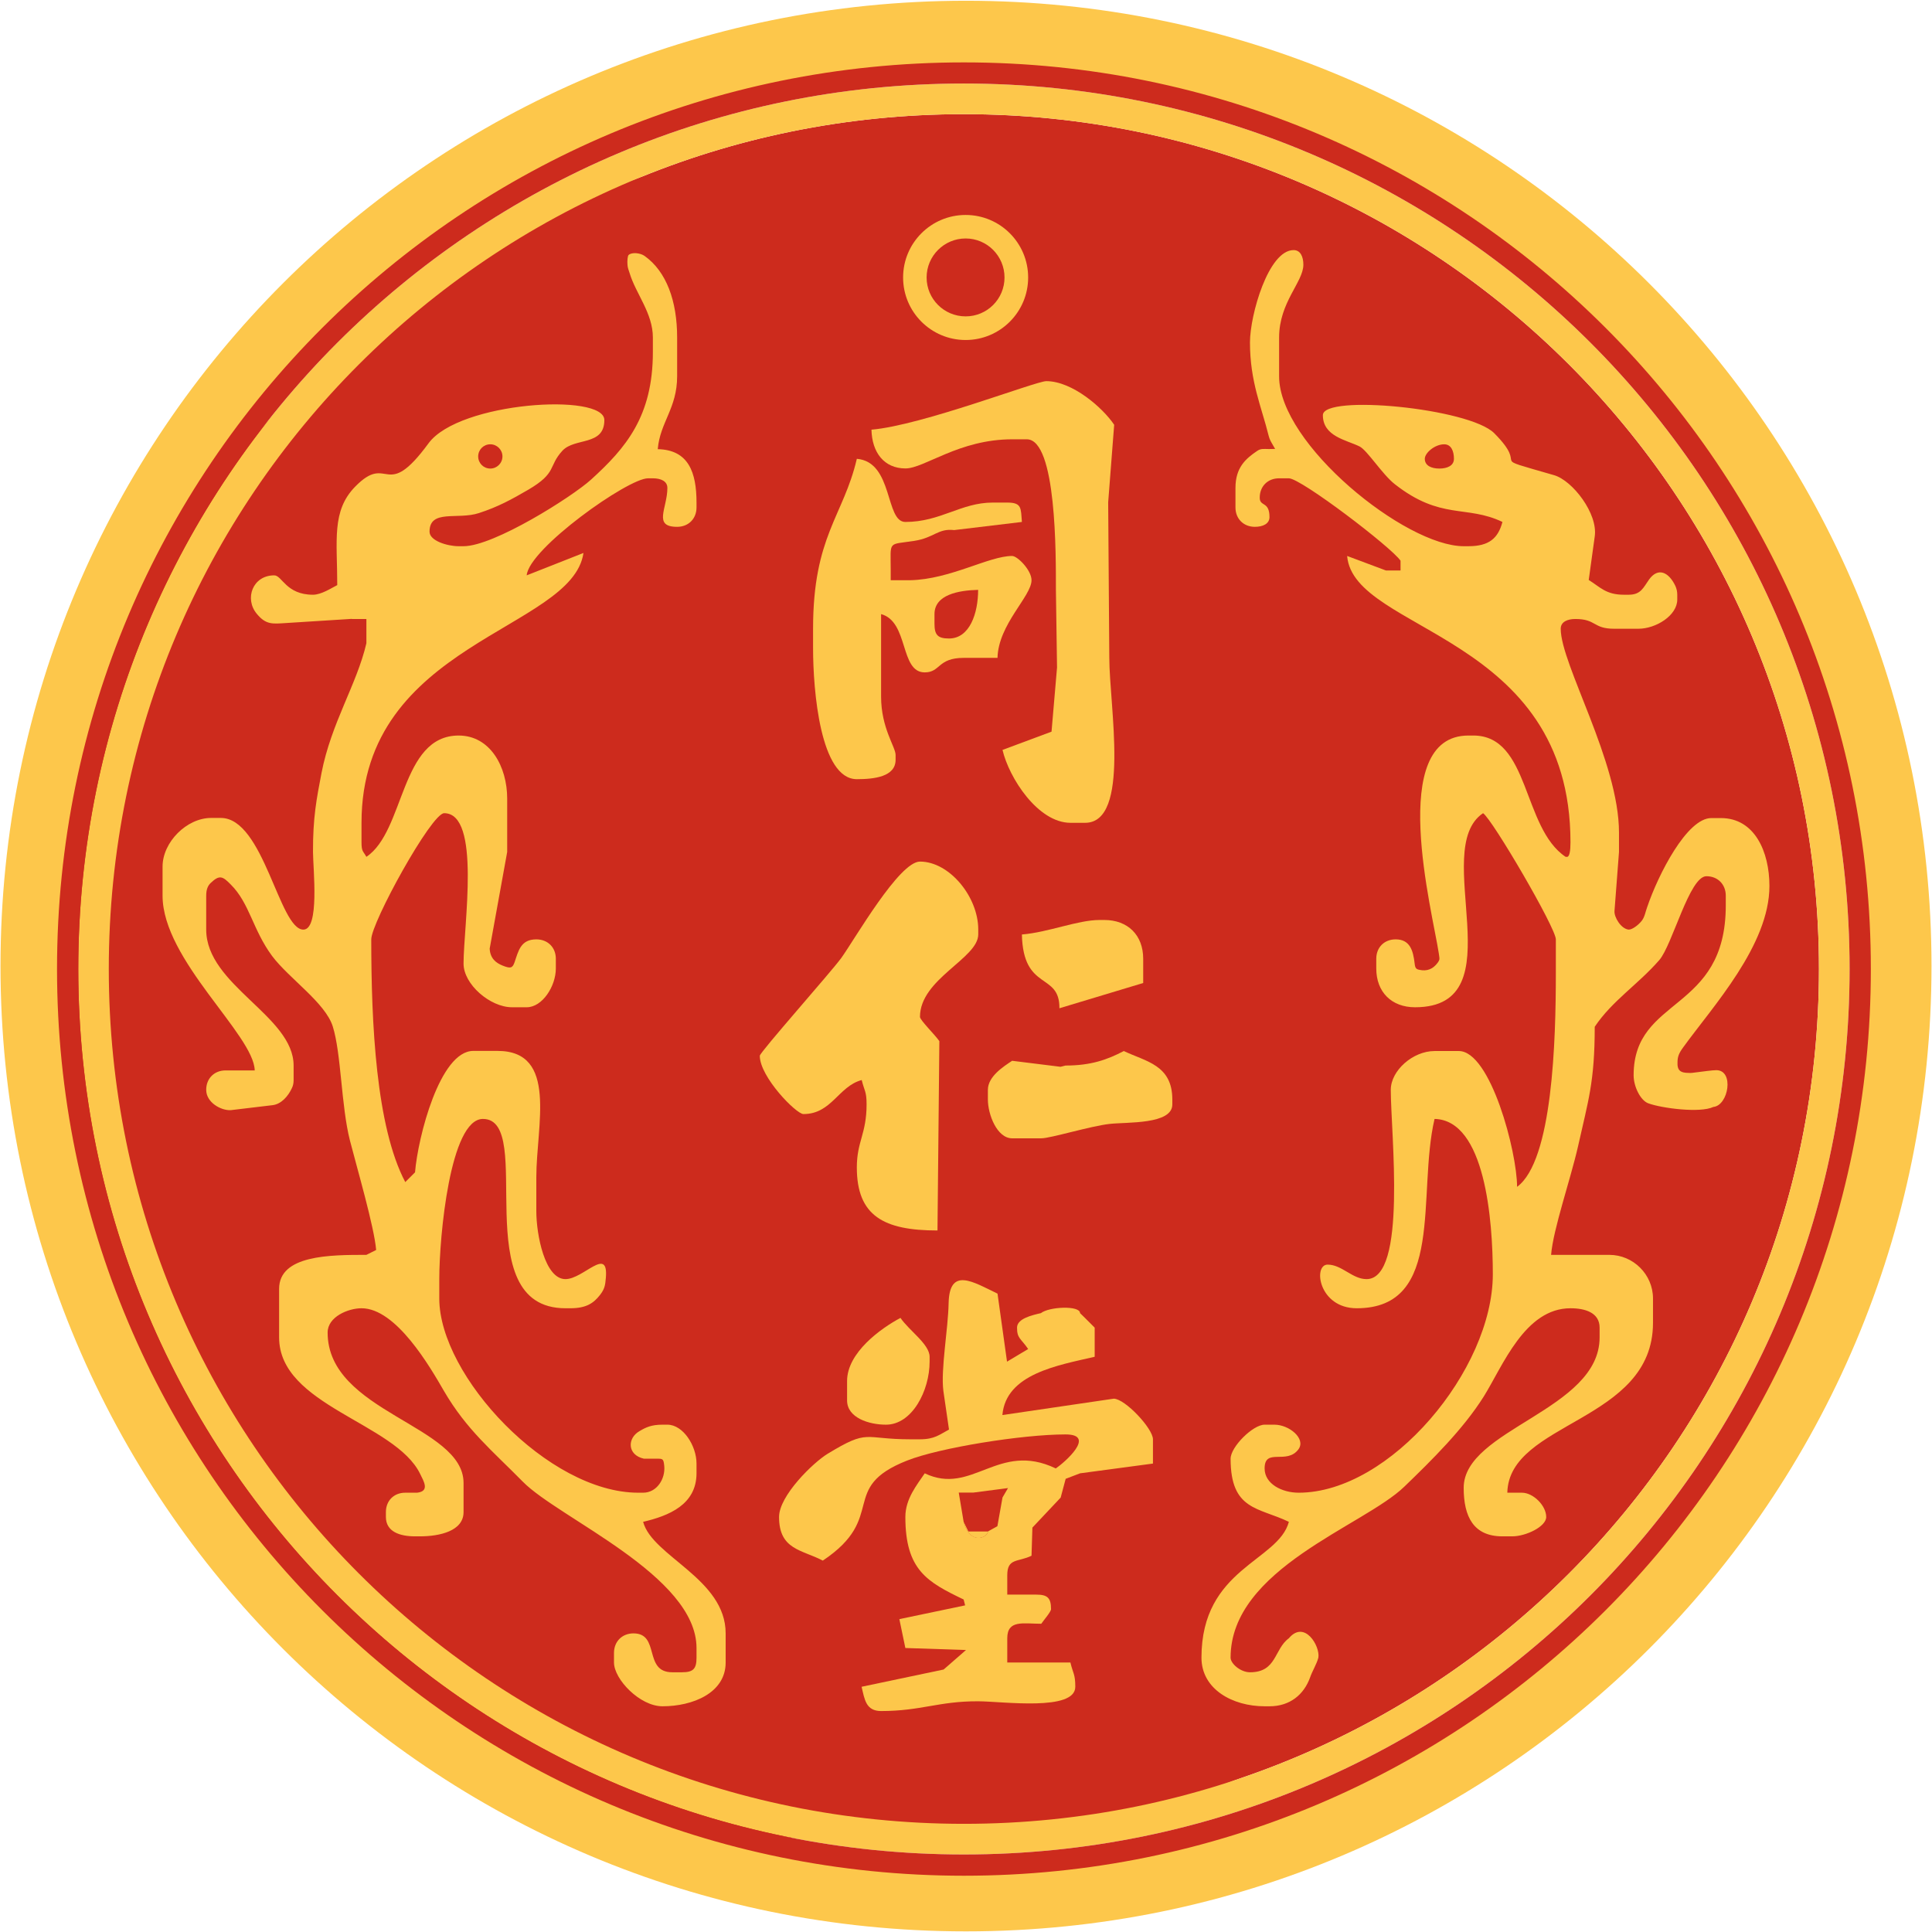 <svg version="1.2" xmlns="http://www.w3.org/2000/svg" viewBox="0 0 1545 1545" width="1545" height="1545"><style>.a{fill:#cd2b1d}.b{fill:#fdc74b}</style><path fill-rule="evenodd" class="a" d="m770.8 1458.5c-378.1 0-683.8-305.5-683.8-683.6 0-378.1 305.7-683.6 683.8-683.6 378.2 0 683.8 305.5 683.8 683.6 0 378.1-305.6 683.6-683.8 683.6z"/><path fill-rule="evenodd" class="a" d="m772.5 1449.8c-374.6 0-677.4-302.8-677.4-677.3 0-374.5 302.8-677.2 677.4-677.2 374.6 0 677.4 302.7 677.4 677.2 0 374.5-302.8 677.3-677.4 677.3z"/><path fill-rule="evenodd" class="a" d="m724.7 1475.7c-378.2 0-683.8-305.6-683.8-683.6 0-378.1 305.6-683.7 683.8-683.7 378.1 0 683.8 305.6 683.8 683.7 0 378-305.7 683.6-683.8 683.6z"/><path fill-rule="evenodd" class="b" d="m1054.1 1326.2c-1.2 4.5-4.8 10.4-6.5 15.4-4.9 13.5-16 22.9-32.4 22.9h-3.9c-25.6 0-50.5-13.6-50.5-38.9 0-71.6 61.4-76.9 69.9-108.6-24.2-11.7-46.6-9-46.6-50.5 0-9.4 17.8-27.2 27.2-27.2h7.8c11.9 0 25.2 11.1 19.4 19.5-9.3 13-27.2-1.5-27.2 15.5 0 12.5 14.1 19.4 27.2 19.4 73.3 0 155.3-98.4 155.3-174.7 0-43.4-6.2-123.3-46.6-124.2-14.1 60.2 8.7 151.4-62.2 151.4-30.6 0-35.1-34.9-23.3-34.9 11.4 0 19.7 11.6 31.1 11.6 32.7 0 19.4-116.8 19.4-151.4 0-15.3 17.6-31 35-31h19.4c25.4 0 46.6 80.7 46.6 108.6 28.5-20.8 31-117.6 31-170.7v-27.2c0-9.2-50.7-95.9-58.2-100.9-43.2 28.9 27.5 155.2-54.4 155.2-18.8 0-31-12.2-31-31v-7.8c0-9.1 6.4-15.5 15.5-15.5 11.4 0 14 8.8 15.2 19.4 0.4 3.8 1.3 4.5 4 5 5.6 1.2 10.5-0.4 14.4-5.7 1.6-2.3 1.6-2.7 1.2-5.4l-0.3-2.1c-4.9-32.7-42.1-174.2 23.7-174.2h3.9c45.3 0 39 73.7 73.8 97 0.4-0.5 3.9 3.2 3.9-11.6 0-166.9-173.5-167.8-178.6-229l31 11.6h11.7v-7.8c-7.2-10.7-79.6-65.9-89.3-65.9h-7.8c-9.1 0-15.5 6.4-15.5 15.5 0 7.4 7.8 2.6 7.8 15.5 0 5.4-5.3 7.8-11.7 7.8-9.1 0-15.5-6.5-15.5-15.5v-15.6c0-16.2 8-23.3 17.5-29.7 2.9-2 5.7-1.4 9.2-1.4l5-0.1-2-3.5c-1.4-2.4-2.4-4.1-3.1-6.8-5.8-23.5-15-43.3-15-74.9 0-21.8 14.7-73.8 34.9-73.8 5.5 0 7.8 5.3 7.8 11.7 0 13.8-19.4 30-19.4 58.2v31.1c0 54.2 101 135.8 147.6 135.8h3.8c16.5 0 23.7-6.3 27.2-19.4-28.8-13.8-49.2-1.2-86.2-30.3-10-7.9-21.9-27-28.1-30.1-10.6-5.2-29.3-8-29.3-25 0-16.9 117.1-5.6 137 14.4 30 30.1-9.4 17 47.9 33.6 14.8 4.3 35.2 30.8 32.5 49l-4.8 34.8c9.3 5.8 13.8 11.8 28.1 11.8h3.9c9.8 0 11.7-5.8 16.2-12.1 7.3-10.2 15.9-5.9 21.1 5.1 0.9 2 1.5 4.3 1.5 7v3.9c0 12.6-16.9 23.3-31.1 23.3h-19.4c-17 0-14.1-7.8-31-7.8-6.4 0-11.7 2.3-11.7 7.8 0 28.4 46.6 106.3 46.6 163v15.5l-3.6 47.2c-0.4 5 5.3 14.4 11.4 14.9 2.9 0 7.8-3.7 10.5-7.2 2.3-3 2.9-7.2 4.2-10.7 8.9-26.3 31.9-71.3 51.3-71.3h7.7c27.1 0 38.8 27.1 38.8 54.3 0 47.3-45.2 96.2-69 129.1-3.5 4.8-4.4 7.5-4.5 11.5-0.4 7.1 2.4 8.9 9.2 8.9 1.6 0.1 3.3-0.1 5.3-0.4 5.9-0.7 13.3-1.8 16.5-1.8 14.5 0 9.8 28.2-2.3 29.4-10.8 5.1-41.5 1-52.1-2.9-6.2-2.3-11.7-13.3-11.7-22.4 0-63.5 73.7-49.8 73.7-135.9v-7.7c0-9.1-6.4-15.6-15.5-15.6-13.6 0-27.2 55.1-37.7 67.1-17 19.5-37.7 32.5-51.6 53.3 0 44.2-5.2 59-13.3 95.4-6.1 26.9-19.9 66.3-21.6 87h46.6c19.1 0 34.9 15.7 34.9 34.9v19.4c0 79.7-115.2 78.7-116.5 135.9h11.7c9 0 19.4 10.3 19.4 19.4 0 7.7-16.2 15.5-27.2 15.5h-7.8c-23.1 0-31-15.7-31-38.8 0-47 108.7-62.1 108.7-120.3v-7.8c0-11.9-11.4-15.5-23.3-15.5-36.5 0-54.1 46.1-69.3 70.5-16.4 26.1-41.5 50.9-63.6 72.2-32.4 31.4-138.9 65.4-138.9 136.7 0 4.8 8 11.7 15.5 11.7 21.5 0 19.2-18.5 31.1-27.2 12.5-14.9 25.1 6.2 23.6 15.5q-0.1 0.3-0.2 0.6zm100.8-970.9c-7.5 0-15.5 6.9-15.5 11.6 0 5.5 5.3 7.8 11.6 7.8 6.4 0 11.7-2.3 11.7-7.8 0-6.3-2.3-11.6-7.8-11.6zm-639.7-150.8c0.1 0.1 0.2 0.1 0.3 0.2 17.4 12.4 26 35.9 26 65.2v31c0 25.7-13.7 36.8-15.5 58.3 24.7 0.5 31 18.7 31 42.7v3.9c0 9-6.4 15.5-15.5 15.5-19.6 0-7.8-14.9-7.8-31.1 0-5.4-5.2-7.7-11.6-7.7h-3.9c-16.1 0-95.3 56.3-97 77.6l45.4-17.9c-9 61.9-177.5 71.3-177.5 215.8v15.6c0 7.5 1.3 6.9 3.9 11.6 30.9-20.6 27-97 73.8-97 25.2 0 38.8 24.9 38.8 50.4v42.7l-14 77.3c0.4 7.8 4.9 11.4 10.4 13.6 6.1 2.4 7.8 2.2 9.5-2.7 3.1-9 4.8-18.3 17.4-18.3 9.1 0 15.6 6.4 15.6 15.5v7.8c0 14.2-10.8 31-23.3 31h-11.7c-17.6 0-38.8-18.4-38.8-34.9 0-30.2 14.2-120.3-15.5-120.3-10.2 0-58.3 87.5-58.3 100.9 0 67.1 3.8 149.8 27.2 194.1l7.8-7.8c2.3-28 19.8-97.1 46.6-97.1h19.4c48.5 0 31 59.6 31 101v27.2c0 18.7 6.8 54.3 23.3 54.3 14.4 0 34.5-26.9 32.3-1-0.5 6.1-1 8.9-4.7 13.7-5.1 6.5-10.9 10.6-23.7 10.6h-3.9c-80.5 0-23.1-151.4-66-151.4-26.3 0-34.9 94.1-34.9 128.1v15.5c0 61.9 87.1 155.3 159.1 155.3h3.9c11 0 17.9-11.1 16.9-21.4-0.6-5.9-1.1-5.8-6.4-5.8h-9.9c-13.4-3-13.4-16.5-3.4-22.1 4.9-2.9 9.3-5.1 18.3-5.1h3.9c12.6 0 23.3 16.9 23.3 31.1v7.7c0 25.2-22.2 34.1-42.7 38.9 7.4 27.7 66 45.5 66 89.2v23.3c0 24.4-26.4 35-50.5 35-18.2 0-38.8-21.7-38.8-35v-7.7c0-9.1 6.5-15.6 15.6-15.6 21.5 0 7.7 31.1 31 31.1h7.8c8.9 0 11.6-2.7 11.6-11.6v-7.8c0-57.8-109.9-103.6-138.8-132.9-24.7-25.1-45.1-41.6-63.2-72.7-11.2-19.4-38.2-66.1-65.9-66.1-10.6 0-27.1 6.8-27.1 19.4 0 63.9 108.7 74 108.7 120.3v23.3c0 15.2-19.2 19.4-34.9 19.4h-3.9c-12 0-23.3-3.6-23.3-15.5v-3.9c0-9.1 6.4-15.5 15.5-15.5h9.5c10.3-1.2 5.2-9.2 2.4-15-19.8-41-112.8-54.5-112.8-109.2v-38.8c0-27.1 40.8-27.2 69.8-27.2l7.8-3.9c-1.5-18.3-15.3-65.5-21-87.7-7-27.6-6.9-69.5-13.7-91.1-6-19-35-38.3-48.5-56.3-15.6-21.1-17.9-42.1-33.1-57.2-6.4-6.5-8.9-8-16-1.2-2.2 2.1-3.6 5-3.6 10.2v27.1c0 44.5 69.9 69.1 69.9 108.7v11.7c0 2.6-0.5 4.6-1.4 6.4-3 6.5-8.5 12.8-15.5 13.6l-33.5 4c-7.7 0.3-19.5-6.1-19.5-16.3 0-9.1 6.5-15.5 15.5-15.5h23.3c-0.6-28.4-73.7-88.3-73.7-139.7v-23.3c0-19.5 19.3-38.9 38.8-38.9h7.8c34.3 0 46.7 89.3 66 89.3 13.1 0 7.8-48 7.7-62.1-0.1-27.5 2.8-42.2 6.8-63.1 7.8-40.2 28.2-70.7 35.9-103.8v-19.4h-11.6q0 0 0-0.1l-52.1 3.3c-11.3 0.7-16.5 1.7-24-7.4-10-12.1-3.2-30.7 14-30.7 6.3 0 9.4 15.5 31 15.5 6.6 0 14.5-5.2 19.4-7.7 0-35.6-4.7-59.4 14.4-78.8 26.9-27.5 23.7 13 58.6-34.6 24.4-33.3 140.6-40.5 140.6-18.6 0 21-23.7 13.8-33.6 24.6-11.5 12.6-4 17.5-27.2 31.1-13.4 7.8-24.1 13.7-39.5 18.7-17 5.6-39.5-3.4-39.5 14.9 0 7.3 14.3 11.6 23.3 11.6h3.9c24.3 0 86.8-39.5 102-53.3 27.7-25.2 49.4-50.4 49.4-102v-11.6c0-19.5-13.7-35.1-18.6-51.5-0.7-2.1-1.6-4.4-1.7-6.6-0.3-3.2 0.1-7.2 0.9-7.9 2.6-2.4 9.3-1.6 12.5 0.6zm-113.4 160.5c0-5.4-4.4-9.7-9.7-9.7-5.4 0-9.7 4.3-9.7 9.7 0 5.4 4.3 9.7 9.7 9.7 5.3 0 9.7-4.3 9.7-9.7z"/><path fill-rule="evenodd" class="b" d="m825.6 1221.6l-0.7 22.5c-10.9 5.3-19.4 1.7-19.4 15.6v15.5h23.3c8.9 0 11.7 2.7 11.7 11.6 0 2.1-5.6 8.5-7.8 11.7-14.3 0-27.2-3.4-27.2 11.6v19.4h50.5c2 8.7 3.9 9 3.9 19.4 0 19.8-57.8 11.7-77.7 11.6-31.7-0.1-45.6 7.8-77.6 7.8-12.3 0-13.2-9.5-15.6-19.4l65.6-13.8 17.9-15.6-48.5-1.6-4.8-23.1 52.6-11-1.2-4.7c-28.9-13.9-46.6-23.4-46.6-66 0-14.7 9.5-25.9 15.5-34.9 38 18.2 58.7-26 104.8-3.9 6.7-4.5 32.9-27.2 7.8-27.2-34.8 0-101 10.7-126.7 20.9-55.3 21.8-15.2 45.1-67.4 80-16.8-8.8-35-8.6-35-34.9 0-17 27.3-43.5 38.8-50.5 33.4-20.3 28.2-11.6 66.1-11.6h7.7c11.9 0 15.7-3.8 23.3-7.8l-4.5-30.9c-2.2-17.2 3.8-49.2 4.2-70.3 0.7-29.2 19.7-16.8 39.1-7.5l7.6 54.4 16.9-10.1c-5.9-8.6-8.9-8.4-8.9-17.1 0-7.3 12.2-10 19.1-11.6 6.5-5.2 31.3-6.3 31.3 0l3.9 3.8 7.8 7.8v23.3c-29.2 6.8-71 13.6-73.8 46.6l89.1-13.1c9.1 0.2 31.3 23.9 31.3 32.5v19.4l-58.3 7.8-11.5 4.4-4 15zm-28-1.1l4.1-23 4.4-7.5-27.7 3.6h-11.7l3.9 23.3c5.2 19.4 19.4 12.5 19.4 7.8zm-124.7-454.6c11.1-15.6 46.2-76.9 62.8-76.9 23.6 0 46.6 28.2 46.6 54.3v3.9c0 19.3-46.6 35.5-46.6 66 0 2.6 12.2 14.5 15.5 19.4l-1.5 151.4c-42.9 0-64.5-11.6-64.5-50.4 0-20.9 7.8-26.8 7.8-50.5 0-10.5-1.8-10.7-3.9-19.4-18.7 5-24 27.2-46.6 27.2-5.8 0-34.9-29.7-34.9-46.6 0-2.8 57.3-67.3 65.3-78.4zm163.8-461.1c20.9 0 45.3 21.4 54.3 34.9l-4.8 62 0.9 124.3c0 38.4 17.2 132-19.4 132h-11.6c-26.1 0-49.2-36-54.4-58.3l39.2-14.6 4.4-51.3-0.9-62.2c0-27.7 0.6-120.3-23.3-120.3h-11.6c-42.7 0-70.2 23.3-85.4 23.3-17.1 0-26.8-12.8-27.2-31 40.3-3.4 131.3-38.8 139.8-38.8z"/><path fill-rule="evenodd" class="b" d="m809.4 444.6c4.2 0 15.5 11.3 15.5 19.4 0 12.8-26.6 35.3-27.2 62.1h-27.1c-20.9 0-18.4 11.6-31.1 11.6-20.1 0-12.6-40.6-34.9-46.6v66c0 25.2 11.6 40.2 11.6 46.6v3.9c0 13.6-17.2 15.5-31 15.5-29.2 0-35-70.8-35-104.8v-15.5c0-74.2 24.3-90 35-135.9 29.3 2.5 22.5 50.5 38.8 50.5 28.2 0 44.4-15.5 69.9-15.5h11.6c11.8 0 10.8 4.5 11.7 15.5l-54.2 6.5c-12.9-1.5-15.9 6.1-31.7 8.6-21.7 3.4-19-0.7-19 23.7v7.8h15.6c32.1-0.7 62.9-19.4 81.5-19.4zm-62.1 54.3c0 8.9 2.7 11.7 11.6 11.7 16.6 0 23.3-20.2 23.3-38.9-15.8 0.4-34.9 3.9-34.9 19.4zm151.4 341.6c17.5 8.4 38.8 11 38.8 38.8v3.9c0 16.2-36.2 14-50.3 15.6-15.6 1.8-47.1 11.5-54.5 11.5h-23.3c-12.1 0-19.4-19.1-19.4-31v-7.8c0-10.7 12.6-18.7 19.4-23.2l38.7 4.8 4-1c20.4 0 33.4-4.7 46.6-11.6z"/><path fill-rule="evenodd" class="b" d="m879.3 735.7h3.8c18.9 0 31.1 12.2 31.1 31v19.4l-67 20.2c0.3-29.1-29-13.2-30-59 21.1-1.7 44.7-11.6 62.1-11.6zm-159.2 318.2c6.6 9.9 23.3 21 23.3 31.1v3.9c0 23.1-13.9 50.4-34.9 50.4-13.6 0-31.1-5.5-31.1-19.4v-15.5c0-22.8 27.1-42.2 42.7-50.5zm50.5 163.1l3.8 7.7h15.6c0 4.7-14.2 11.7-19.4-7.7z"/><path fill-rule="evenodd" class="b" d="m772.5 1544.5c-427 0-772.1-345.1-772.1-772 0-426.8 345.1-771.9 772.1-771.9 427 0 772.1 345.1 772.1 771.9 0 426.9-345.1 772-772.1 772zm716.5-772c0-396.1-320.3-716.2-716.5-716.2-396.2 0-716.4 320.1-716.4 716.2 0 396.1 320.2 716.3 716.4 716.3 396.2 0 716.5-320.2 716.5-716.3z"/><path fill-rule="evenodd" class="b" d="m772.2 271.9c-27.6 0-50-22.4-50-50 0-27.6 22.4-50 50-50 27.6 0 50 22.4 50 50 0 27.6-22.4 50-50 50zm31.1-50c0-17.2-13.9-31.2-31.1-31.2-17.2 0-31.2 14-31.2 31.2 0 17.2 14 31.1 31.2 31.1 17.2 0 31.1-13.9 31.1-31.1z"/><path fill-rule="evenodd" class="b" d="m770.8 1483c-391.6 0-708.2-316.5-708.2-708.1 0-391.6 316.6-708.1 708.2-708.1 391.7 0 708.3 316.5 708.3 708.1 0 391.6-316.6 708.1-708.3 708.1zm683.8-708.1c0-378.1-305.6-683.6-683.8-683.6-378.1 0-683.8 305.5-683.8 683.6 0 378 305.7 683.6 683.8 683.6 378.2 0 683.8-305.6 683.8-683.6z"/><path fill-rule="evenodd" class="a" d="m770.8 1500c-401 0-725.2-324.1-725.2-725.1 0-400.9 324.2-725 725.2-725 401.1 0 725.3 324.1 725.3 725 0 401-324.2 725.1-725.3 725.1zm708.3-725.1c0-391.6-316.6-708.1-708.3-708.1-391.6 0-708.2 316.5-708.2 708.1 0 391.6 316.6 708.1 708.2 708.1 391.7 0 708.3-316.5 708.3-708.1z"/></svg>
